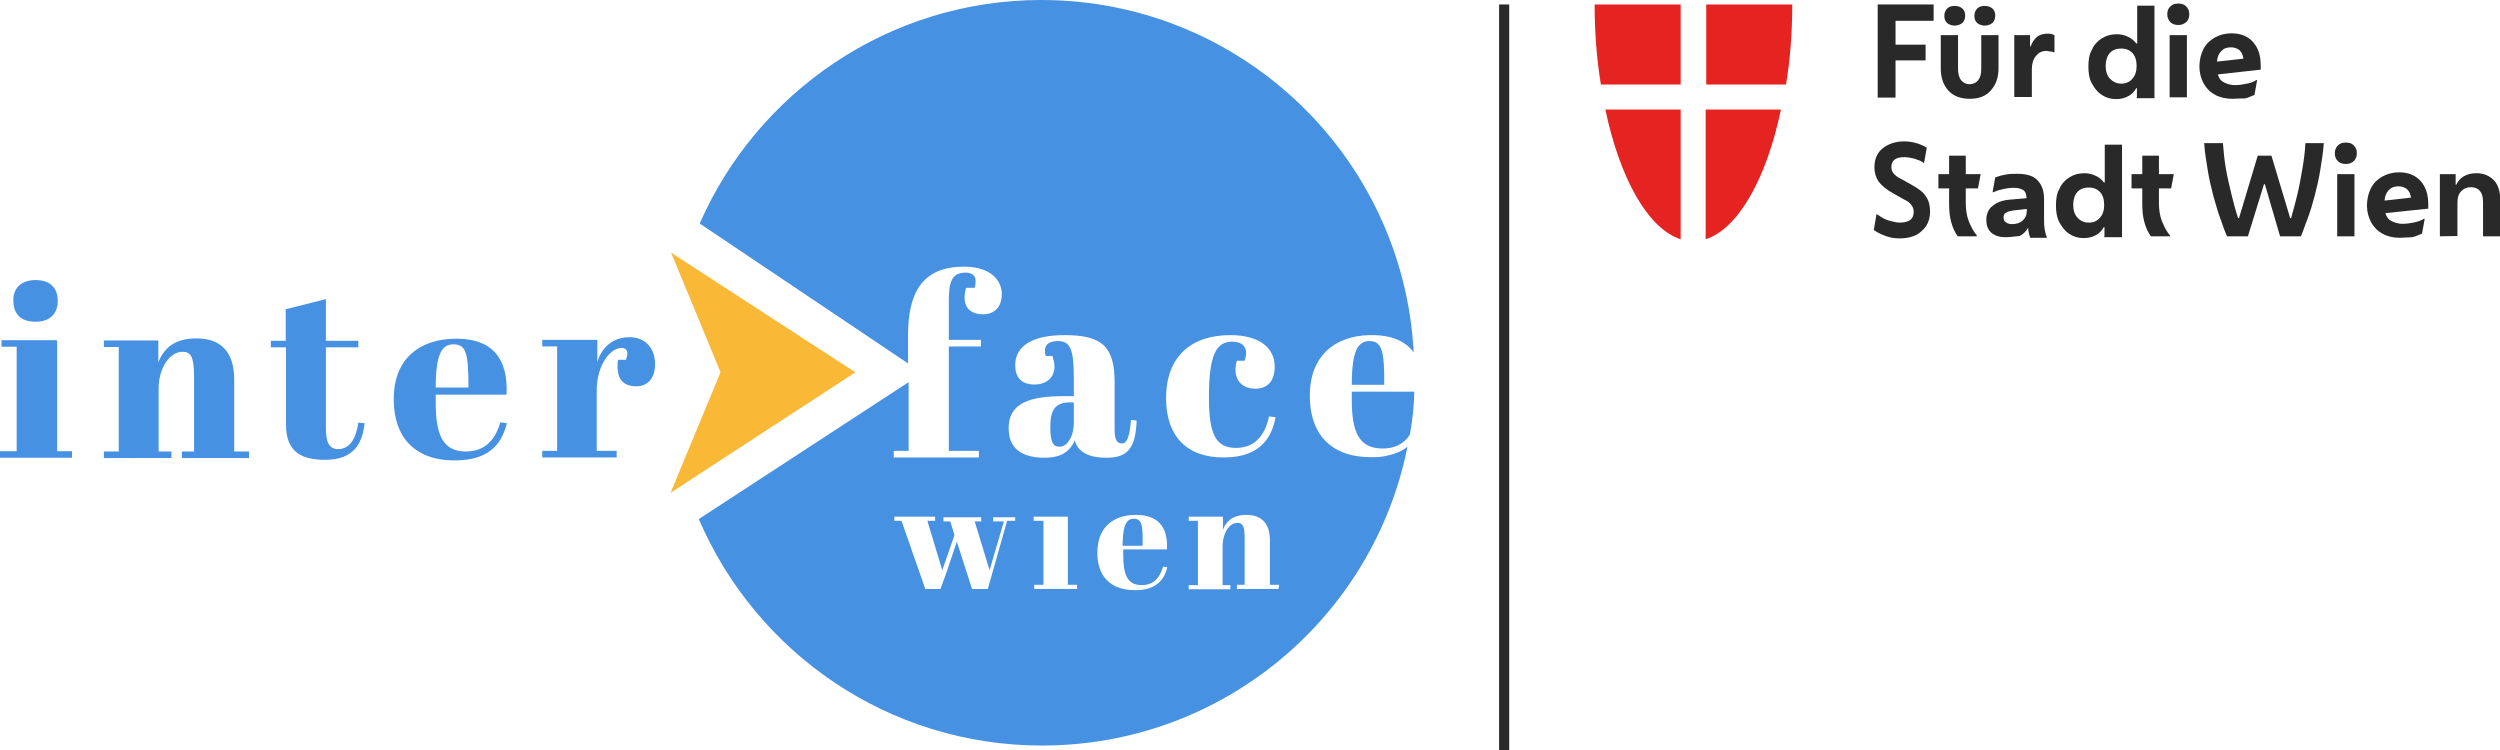 <?xml version="1.0" encoding="utf-8"?>
<!-- Generator: Adobe Illustrator 28.0.0, SVG Export Plug-In . SVG Version: 6.00 Build 0)  -->
<svg version="1.1" id="Layer_1" xmlns="http://www.w3.org/2000/svg" xmlns:xlink="http://www.w3.org/1999/xlink" x="0px" y="0px"
	 viewBox="0 0 840 252" style="enable-background:new 0 0 840 252;" xml:space="preserve">
<style type="text/css">
	.st0{fill:#292929;}
	.st1{fill:#E52421;}
	.st2{fill:#FAB837;}
	.st3{fill:#4791E2;}
</style>
<g>
	<rect x="503.7" y="1.5" class="st0" width="3.4" height="250.5"/>
	<g>
		<g>
			<path class="st1" d="M564.7,28.4V1.5h-28.9c0,9.4,0.7,18.5,2.1,26.9H564.7z"/>
			<path class="st1" d="M564.7,36.8h-25.3c4.8,22.9,14.2,40,25.3,43.6V36.8z"/>
		</g>
		<g>
			<path class="st1" d="M573.3,28.4V1.5h28.9c0,9.4-0.7,18.5-2.1,26.9H573.3z"/>
			<path class="st1" d="M573.3,36.8h25.1c-4.8,22.9-14.2,40-25.3,43.6V36.8H573.3z"/>
		</g>
	</g>
	<g>
		<path class="st0" d="M630.9,32.7V1.5h18.8V7h-12.8v8H647v5.3h-10.1v12.5h-6V32.7z"/>
		<path class="st0" d="M661.9,33.2c-3.1,0-5.5-0.9-7.2-2.7c-1.7-1.9-2.6-4.3-2.6-7.5V11.8h5.8v11.3c0,1.5,0.3,2.9,1,3.8
			c0.7,0.9,1.7,1.4,2.9,1.4s2.2-0.5,2.9-1.4c0.7-0.9,1-2.1,1-3.8V11.8h5.8v11.1c0,3.3-0.9,5.6-2.6,7.5
			C667.4,32.2,665,33.2,661.9,33.2z M656.8,8.6c-1,0-1.9-0.3-2.6-0.9c-0.7-0.7-0.9-1.4-0.9-2.4c0-1,0.3-1.7,0.9-2.4
			c0.7-0.7,1.5-0.9,2.6-0.9s1.9,0.3,2.6,0.9c0.7,0.7,0.9,1.4,0.9,2.4c0,1-0.3,1.7-0.9,2.4C658.7,8.2,657.8,8.6,656.8,8.6z
			 M666.9,8.6c-1,0-1.9-0.3-2.6-0.9c-0.7-0.7-0.9-1.4-0.9-2.4c0-1,0.3-1.7,0.9-2.4c0.7-0.7,1.5-0.9,2.6-0.9s1.9,0.3,2.6,0.9
			c0.7,0.7,0.9,1.4,0.9,2.4c0,1-0.3,1.7-0.9,2.4C668.7,8.2,668.1,8.6,666.9,8.6z"/>
		<path class="st0" d="M676.8,32.7V11.8h5.3v3.8h0.2c0.5-1.4,1.2-2.4,2.2-3.3c1-0.7,2.2-1,3.6-1c0.9,0,1.5,0.2,2.2,0.5v5.8h-0.2
			c-0.3-0.2-0.7-0.3-1.2-0.3c-0.5,0-0.9-0.2-1.2-0.2c-1.5,0-2.7,0.5-3.6,1.7c-0.9,1-1.4,2.6-1.4,4.4v9.4H676.8z"/>
		<path class="st0" d="M718,32.7v-3.1h-0.2c-0.7,1.2-1.5,2.1-2.7,2.7c-1.2,0.7-2.6,1-4.1,1c-1.9,0-3.4-0.5-4.8-1.4
			c-1.4-0.9-2.4-2.2-3.3-3.8c-0.9-1.5-1.2-3.6-1.2-5.8s0.3-4.1,1.2-5.6c0.7-1.7,1.9-2.9,3.3-3.8c1.4-0.9,3.1-1.4,5-1.4
			c1.4,0,2.7,0.3,3.9,0.9s2.1,1.4,2.7,2.2h0.3V1.9h5.8V33h-6V32.7z M712.7,28.1c1.5,0,2.9-0.5,3.8-1.7c1-1,1.4-2.6,1.4-4.3
			c0-1.9-0.5-3.3-1.4-4.3c-1-1-2.2-1.5-3.8-1.5c-1.5,0-2.9,0.5-3.8,1.5c-0.9,1-1.4,2.6-1.4,4.3c0,1.9,0.5,3.3,1.4,4.3
			C710,27.5,711.2,28.1,712.7,28.1z"/>
		<path class="st0" d="M731.9,8.4c-1,0-2.1-0.3-2.7-1s-1-1.5-1-2.6s0.3-1.9,1-2.6s1.5-1,2.7-1c1.2,0,2.1,0.3,2.7,1
			c0.7,0.7,1,1.5,1,2.6s-0.3,1.9-1,2.6C733.9,8,733.1,8.4,731.9,8.4z M729,32.7V11.8h5.8v20.9H729z"/>
		<path class="st0" d="M750,33.2c-2.2,0-4.3-0.5-5.8-1.4c-1.7-0.9-2.9-2.2-3.8-3.8c-0.9-1.7-1.4-3.6-1.4-5.6c0-2.2,0.5-4.3,1.4-6
			c0.9-1.7,2.2-2.9,3.8-3.8c1.7-0.9,3.4-1.4,5.6-1.4c3.1,0,5.5,1,7.2,2.9c1.7,1.9,2.6,4.4,2.6,7.9v1.4L745.2,25
			c0.3,1.2,1,2.2,2.1,2.7c1,0.5,2.2,0.9,3.6,0.9c1.4,0,2.7-0.2,4.1-0.5c1.4-0.3,2.4-0.7,3.1-1.2h0.3l-0.9,5
			c-0.9,0.3-1.9,0.9-3.3,1.2C752.9,33,751.4,33.2,750,33.2z M749.7,15.9c-1.4,0-2.4,0.3-3.3,1.2c-0.9,0.9-1.4,2.1-1.5,3.6l8.9-1
			c-0.2-1.4-0.7-2.2-1.4-2.9C751.7,16.3,750.7,15.9,749.7,15.9z"/>
		<path class="st0" d="M638.3,80.1c-1.5,0-3.1-0.2-4.4-0.7c-1.4-0.5-2.7-1-4.3-2.1l0.9-5.3h0.2c1.4,1,2.6,1.7,3.9,2.1
			c1.4,0.3,2.6,0.7,3.6,0.7c3.3,0,4.8-1.2,4.8-3.6c0-0.9-0.2-1.5-0.7-2.2c-0.5-0.7-1.2-1.4-2.4-1.9l-3.9-2.2
			c-2.2-1.2-3.8-2.6-4.8-3.9c-0.9-1.4-1.4-2.9-1.4-4.8c0-2.7,0.9-4.8,2.7-6.3c1.9-1.5,4.3-2.4,7.2-2.4c2.7,0,5.3,0.7,7.7,2.1
			l-0.9,5.1h-0.2c-0.9-0.7-1.9-1-3.1-1.4c-1.2-0.3-2.4-0.5-3.4-0.5c-2.7,0-4.3,1-4.3,3.3c0,0.9,0.2,1.5,0.7,2.1
			c0.5,0.7,1.4,1.4,2.9,2.1l3.4,1.9c2.1,1.2,3.8,2.4,4.6,3.8c1,1.4,1.4,3.1,1.4,5c0,2.9-1,5.1-2.9,6.7
			C644.1,79.2,641.5,80.1,638.3,80.1z"/>
		<path class="st0" d="M664.1,79.4h-6.3c-1-1.4-1.7-2.9-2.2-4.8c-0.5-1.7-0.7-3.8-0.7-6.2v-5.1h-3.6v-4.8h3.6v-6.2h5.6v6.2h5
			l-0.9,4.8h-4.1v4.8c0,2.4,0.3,4.4,1,6.2c0.7,1.7,1.5,3.4,2.7,4.8v0.3H664.1z"/>
		<path class="st0" d="M673.9,79.7c-2.1,0-3.6-0.5-4.8-1.5s-1.7-2.6-1.7-4.4s0.7-3.6,2.1-4.6c1.4-1.2,3.3-1.9,5.6-2.1l5.8-0.5l0,0
			c0-1.2-0.3-2.1-0.9-2.6c-0.7-0.5-1.7-0.9-3.4-0.9c-1.2,0-2.6,0.2-3.8,0.5c-1.4,0.3-2.4,0.7-3.1,1h-0.2l0.9-5
			c0.9-0.3,2.1-0.7,3.3-0.9c1.4-0.3,2.7-0.3,4.1-0.3c3.1,0,5.5,0.7,6.8,2.2c1.5,1.5,2.2,3.6,2.2,6.3v6.7c0,1,0,2.2,0.2,3.3
			c0.2,1,0.3,1.9,0.7,2.7v0.3h-5.5c-0.2-0.3-0.3-0.9-0.5-1.5c-0.2-0.7-0.2-1.2-0.2-1.7h-0.2c-0.5,1-1.4,1.9-2.7,2.6
			C677.1,79.4,675.6,79.7,673.9,79.7z M673.2,73.1c0,0.7,0.2,1.2,0.7,1.5c0.3,0.3,1,0.7,2.1,0.7c1.4,0,2.6-0.3,3.6-1.2
			c1-0.9,1.4-1.9,1.4-3.4v-0.5l-4.4,0.5c-1,0.2-1.9,0.3-2.4,0.7C673.4,71.7,673.2,72.4,673.2,73.1z"/>
		<path class="st0" d="M707.1,79.4v-3.1h-0.2c-0.7,1.2-1.5,2.1-2.7,2.7c-1.2,0.7-2.6,1-4.1,1c-1.9,0-3.4-0.5-4.8-1.4
			c-1.4-0.9-2.4-2.2-3.3-3.8c-0.9-1.7-1.2-3.6-1.2-5.8c0-2.2,0.3-4.1,1.2-5.6c0.7-1.7,1.9-2.9,3.3-3.8c1.4-0.9,3.1-1.4,5-1.4
			c1.4,0,2.7,0.3,3.9,0.9c1.2,0.5,2.1,1.4,2.7,2.2h0.3V48.6h5.8v31.1h-6V79.4z M701.8,74.8c1.5,0,2.9-0.5,3.8-1.7
			c1-1,1.4-2.6,1.4-4.3c0-1.9-0.5-3.3-1.4-4.3c-1-1-2.2-1.5-3.8-1.5c-1.5,0-2.9,0.5-3.8,1.5c-0.9,1-1.4,2.6-1.4,4.3
			c0,1.9,0.5,3.3,1.4,4.3C699,74.2,700.2,74.8,701.8,74.8z"/>
		<path class="st0" d="M729,79.4h-6.3c-1-1.4-1.7-2.9-2.2-4.8c-0.5-1.7-0.7-3.8-0.7-6.2v-5.1h-3.6v-4.8h3.6v-6.2h5.6v6.2h5l-0.9,4.8
			h-4.1v4.8c0,2.4,0.3,4.4,1,6.2c0.7,1.7,1.5,3.4,2.7,4.8v0.3H729z"/>
		<path class="st0" d="M755.3,79.4h-7c-0.7-1.5-1.4-3.4-2.2-5.8c-0.9-2.2-1.5-4.8-2.4-7.7c-0.7-2.7-1.4-5.6-1.9-8.7
			c-0.5-3.1-1-6-1.2-9.1h6.3c0.2,2.7,0.5,5.6,1,8.6c0.5,2.9,1.2,5.8,1.9,8.7s1.4,5.5,2.2,7.9h0.3l6.3-21h4.6l6.3,21h0.3
			c0.7-2.4,1.4-5,2.1-7.9c0.7-2.9,1.2-5.8,1.7-8.7c0.5-2.9,0.9-5.8,1-8.6h6.2c-0.2,2.9-0.7,6-1.2,9.1c-0.5,3.1-1.2,6-1.9,8.7
			c-0.7,2.7-1.5,5.3-2.4,7.7c-0.9,2.2-1.5,4.3-2.2,5.8h-7L761,61.9h-0.3L755.3,79.4z"/>
		<path class="st0" d="M788.2,55.1c-1,0-2.1-0.3-2.7-1c-0.7-0.7-1-1.5-1-2.6c0-1,0.3-1.9,1-2.6c0.7-0.7,1.5-1,2.7-1
			c1.2,0,2.1,0.3,2.7,1c0.7,0.7,1,1.5,1,2.6c0,1-0.3,1.9-1,2.6C790.2,54.7,789.4,55.1,788.2,55.1z M785.3,79.4V58.5h5.8v20.9H785.3z
			"/>
		<path class="st0" d="M806.3,79.9c-2.2,0-4.3-0.5-5.8-1.4c-1.7-0.9-2.9-2.2-3.8-3.8c-0.9-1.7-1.4-3.6-1.4-5.6c0-2.2,0.5-4.3,1.4-6
			c0.9-1.7,2.2-2.9,3.8-3.8c1.7-0.9,3.4-1.4,5.6-1.4c3.1,0,5.5,1,7.2,2.9c1.7,1.9,2.6,4.4,2.6,7.9v1.4l-14.4,1.5
			c0.3,1.2,1,2.2,2.1,2.7c1,0.5,2.2,0.9,3.6,0.9c1.4,0,2.7-0.2,4.1-0.5c1.4-0.3,2.4-0.7,3.1-1.2h0.3l-0.9,5
			c-0.9,0.3-1.9,0.9-3.3,1.2C809.2,79.7,807.7,79.9,806.3,79.9z M806,62.6c-1.4,0-2.4,0.3-3.3,1.2c-0.9,0.9-1.4,2.1-1.5,3.6l8.9-1
			c-0.2-1.4-0.7-2.2-1.4-2.9C808,63,807,62.6,806,62.6z"/>
		<path class="st0" d="M819.8,79.4V58.5h5.3v3.6h0.2c0.5-1.2,1.4-2.2,2.6-2.9c1.2-0.7,2.6-1,4.3-1c2.4,0,4.3,0.9,5.8,2.4
			c1.4,1.5,2.1,3.9,2.1,6.7v12.1h-5.8V67.9c0-3.3-1.4-5-4.1-5c-1.4,0-2.4,0.5-3.3,1.4c-0.9,1-1.2,2.2-1.2,3.9v11.1L819.8,79.4
			L819.8,79.4z"/>
	</g>
	<polygon class="st2" points="225.5,84.9 287.4,125.1 225.3,165.6 242.1,125.1 	"/>
	<path class="st3" d="M359.6,135.2c-4.8,0-6.7,2.2-6.7,8.2c0,5.3,1,6.7,3.1,6.7c1.2,0,2.4-0.7,3.3-2.2c0.9-1.4,1.5-3.4,1.5-6v-6.7
		H359.6z M359.6,135.2c-4.8,0-6.7,2.2-6.7,8.2c0,5.3,1,6.7,3.1,6.7c1.2,0,2.4-0.7,3.3-2.2c0.9-1.4,1.5-3.4,1.5-6v-6.7H359.6z
		 M359.6,135.2c-4.8,0-6.7,2.2-6.7,8.2c0,5.3,1,6.7,3.1,6.7c1.2,0,2.4-0.7,3.3-2.2c0.9-1.4,1.5-3.4,1.5-6v-6.7H359.6z M359.6,135.2
		c-4.8,0-6.7,2.2-6.7,8.2c0,5.3,1,6.7,3.1,6.7c1.2,0,2.4-0.7,3.3-2.2c0.9-1.4,1.5-3.4,1.5-6v-6.7H359.6z M359.6,135.2
		c-4.8,0-6.7,2.2-6.7,8.2c0,5.3,1,6.7,3.1,6.7c1.2,0,2.4-0.7,3.3-2.2c0.9-1.4,1.5-3.4,1.5-6v-6.7H359.6z M359.6,135.2
		c-4.8,0-6.7,2.2-6.7,8.2c0,5.3,1,6.7,3.1,6.7c1.2,0,2.4-0.7,3.3-2.2c0.9-1.4,1.5-3.4,1.5-6v-6.7H359.6z M381,174.3
		c-2.4,0-3.8,1.9-3.8,9.1h6.7C384.1,176.4,383.6,174.3,381,174.3z M359.6,135.2c-4.8,0-6.7,2.2-6.7,8.2c0,5.3,1,6.7,3.1,6.7
		c1.2,0,2.4-0.7,3.3-2.2c0.9-1.4,1.5-3.4,1.5-6v-6.7H359.6z M381,174.3c-2.4,0-3.8,1.9-3.8,9.1h6.7
		C384.1,176.4,383.6,174.3,381,174.3z M359.6,135.2c-4.8,0-6.7,2.2-6.7,8.2c0,5.3,1,6.7,3.1,6.7c1.2,0,2.4-0.7,3.3-2.2
		c0.9-1.4,1.5-3.4,1.5-6v-6.7H359.6z M381,174.3c-2.4,0-3.8,1.9-3.8,9.1h6.7C384.1,176.4,383.6,174.3,381,174.3z M359.6,135.2
		c-4.8,0-6.7,2.2-6.7,8.2c0,5.3,1,6.7,3.1,6.7c1.2,0,2.4-0.7,3.3-2.2c0.9-1.4,1.5-3.4,1.5-6v-6.7H359.6z M381,174.3
		c-2.4,0-3.8,1.9-3.8,9.1h6.7C384.1,176.4,383.6,174.3,381,174.3z M359.6,135.2c-4.8,0-6.7,2.2-6.7,8.2c0,5.3,1,6.7,3.1,6.7
		c1.2,0,2.4-0.7,3.3-2.2c0.9-1.4,1.5-3.4,1.5-6v-6.7H359.6z M381,174.3c-2.4,0-3.8,1.9-3.8,9.1h6.7
		C384.1,176.4,383.6,174.3,381,174.3z M359.6,135.2c-4.8,0-6.7,2.2-6.7,8.2c0,5.3,1,6.7,3.1,6.7c1.2,0,2.4-0.7,3.3-2.2
		c0.9-1.4,1.5-3.4,1.5-6v-6.7H359.6z M381,174.3c-2.4,0-3.8,1.9-3.8,9.1h6.7C384.1,176.4,383.6,174.3,381,174.3z M352.9,143.4
		c0,5.3,1,6.7,3.1,6.7c1.2,0,2.4-0.7,3.3-2.2c0.9-1.4,1.5-3.4,1.5-6v-6.7h-1.2C354.8,135.2,352.9,137.5,352.9,143.4z M460,112.6
		L460,112.6c0.3,0,0.7,0,1,0c6.7,0,11.3,2.1,14,5.8C471.5,52.4,416.7,0,349.9,0c-51.3,0-95.5,31-114.8,75.1l70,47v-9.4
		c0-14.4,4.8-23.1,18.8-23.1c9.2,0,12.7,4.8,12.7,9.2c0,4.6-2.7,6.8-6.3,6.8c-4.1,0-6.2-2.2-6.2-5.5c0-1.2,0.2-2.4,0.5-3.4h2.9
		c0.3-0.9,0.3-1.7,0.3-2.4c0-1.9-1.5-2.7-3.4-2.7c-5,0-5.6,3.8-5.6,9.9v12.7h10.8v2.2h-10.8v35.1h10.1v2.2h-28.6v-2.2h5v-23.1
		l-70.5,46c19.2,44.8,63.6,76.1,115.3,76.1c60.7,0,111.4-43.1,122.8-100.4c-2.1,1.7-4.8,2.7-8.4,3.3c-1.2,0.2-2.6,0.2-3.9,0.2
		c-14,0-20.5-8.4-20.5-20.4C440,119.4,448.7,112.9,460,112.6z M340.8,175h-2.4l-6.5,22.9h-5.3l-5.1-15.9l-3.4,10.1l-2.1,5.8h-5.1
		l-8-22.9h-2.4v-1.4h13.7v1.4h-2.6l5,16.6l4.1-11.8l-1.4-4.6H317v-1.4h12.7v1.4h-2.2l5,16.4l4.8-16.4h-3.6v-1.4h7.4v1.2H340.8z
		 M362,197.9h-14.5v-1.4h3.1V175h-3.3v-1.4h11.5v22.9h3.1v1.4H362z M361.1,148c-1.7,3.9-4.8,5.8-10.1,5.8c-6,0-12.1-1.9-12.1-9.9
		c0-8.6,7.2-10.8,18.8-10.8h3.1v-6c0-9.8-1.2-12.5-5.3-12.5c-2.7,0-4.4,1-4.4,3.1c0,0.5,0,1.2,0.3,1.9h2.2c0.3,1,0.7,2.2,0.7,3.6
		c0,3.8-2.9,6-6.7,6c-4.6,0-6.5-2.6-6.5-6.5c0-6.7,6.2-10.1,16.6-10.1c12.3,0,16.8,3.6,16.8,15.7v16.1c0,3.6,1,4.6,2.4,4.6
		c1.5,0,2.6-1.4,3.1-7.9l1.9,0.2c-0.3,9.6-3.3,12.5-10.1,12.5C365.4,153.8,362.2,151.7,361.1,148z M383.6,196.6c3.8,0,6-2.2,7.2-6.2
		l1.4,0.2c-1,4.3-3.8,7.7-10.8,7.7c-8.7,0-12.7-5.1-12.7-12.5c0-8.9,5.6-12.8,13-12.8c7.4,0,10.8,4.1,10.4,11.6h-14.7v1.7
		C377.4,192.8,378.6,196.6,383.6,196.6z M391.8,133.8c0-14,8.4-21.2,21.6-21.2c9.8,0,14.9,4.3,14.9,10.6c0,5-2.6,7.4-6.5,7.4
		s-6.7-2.2-6.7-6.5c0-0.7,0.2-1.9,0.5-2.9h2.6c0.3-0.9,0.5-1.9,0.5-2.6c0-2.1-1.4-3.8-4.6-3.8c-5.5,0-7.9,4.4-7.9,18.8
		c0,12.5,2.4,16.9,9.1,16.9c7.4,0,10.1-5.8,11.1-10.6l2.2,0.3c-1,5.1-3.8,13.5-17.3,13.5C398.8,153.8,391.8,146.6,391.8,133.8z
		 M429.6,197.9h-14v-1.4h2.6v-15.7c0-4.1-0.7-5.1-2.4-5.1c-1.5,0-2.9,1-3.8,2.7c-0.7,1.4-1.2,3.1-1.2,5v13.2h2.6v1.4h-14v-1.4h3.1
		V175h-3.1v-1.4h11.5v4.4c1-2.6,3.1-5,7.9-5c4.6,0,7.9,2.4,7.9,8.6v14.9h3.1L429.6,197.9L429.6,197.9z M359.6,135.2
		c-4.8,0-6.7,2.2-6.7,8.2c0,5.3,1,6.7,3.1,6.7c1.2,0,2.4-0.7,3.3-2.2c0.9-1.4,1.5-3.4,1.5-6v-6.7H359.6z M381,174.3
		c-2.4,0-3.8,1.9-3.8,9.1h6.7C384.1,176.4,383.6,174.3,381,174.3z M359.6,135.2c-4.8,0-6.7,2.2-6.7,8.2c0,5.3,1,6.7,3.1,6.7
		c1.2,0,2.4-0.7,3.3-2.2c0.9-1.4,1.5-3.4,1.5-6v-6.7H359.6z M381,174.3c-2.4,0-3.8,1.9-3.8,9.1h6.7
		C384.1,176.4,383.6,174.3,381,174.3z M359.6,135.2c-4.8,0-6.7,2.2-6.7,8.2c0,5.3,1,6.7,3.1,6.7c1.2,0,2.4-0.7,3.3-2.2
		c0.9-1.4,1.5-3.4,1.5-6v-6.7H359.6z M381,174.3c-2.4,0-3.8,1.9-3.8,9.1h6.7C384.1,176.4,383.6,174.3,381,174.3z M359.6,135.2
		c-4.8,0-6.7,2.2-6.7,8.2c0,5.3,1,6.7,3.1,6.7c1.2,0,2.4-0.7,3.3-2.2c0.9-1.4,1.5-3.4,1.5-6v-6.7H359.6z M381,174.3
		c-2.4,0-3.8,1.9-3.8,9.1h6.7C384.1,176.4,383.6,174.3,381,174.3z M359.6,135.2c-4.8,0-6.7,2.2-6.7,8.2c0,5.3,1,6.7,3.1,6.7
		c1.2,0,2.4-0.7,3.3-2.2c0.9-1.4,1.5-3.4,1.5-6v-6.7H359.6z M381,174.3c-2.4,0-3.8,1.9-3.8,9.1h6.7
		C384.1,176.4,383.6,174.3,381,174.3z M359.6,135.2c-4.8,0-6.7,2.2-6.7,8.2c0,5.3,1,6.7,3.1,6.7c1.2,0,2.4-0.7,3.3-2.2
		c0.9-1.4,1.5-3.4,1.5-6v-6.7H359.6z M359.6,135.2c-4.8,0-6.7,2.2-6.7,8.2c0,5.3,1,6.7,3.1,6.7c1.2,0,2.4-0.7,3.3-2.2
		c0.9-1.4,1.5-3.4,1.5-6v-6.7H359.6z M359.6,135.2c-4.8,0-6.7,2.2-6.7,8.2c0,5.3,1,6.7,3.1,6.7c1.2,0,2.4-0.7,3.3-2.2
		c0.9-1.4,1.5-3.4,1.5-6v-6.7H359.6z M359.6,135.2c-4.8,0-6.7,2.2-6.7,8.2c0,5.3,1,6.7,3.1,6.7c1.2,0,2.4-0.7,3.3-2.2
		c0.9-1.4,1.5-3.4,1.5-6v-6.7H359.6z M460.2,114.6c-3.9,0-6,3.1-6,14.7h10.9C465.2,118,464.3,114.6,460.2,114.6z M454.2,131.6v2.7
		c0,10.3,2.1,16.4,10.3,16.4c4.1,0,7.2-1.5,9.2-4.6c0.9-4.8,1.4-9.6,1.5-14.5H454.2z M359.6,135.2c-4.8,0-6.7,2.2-6.7,8.2
		c0,5.3,1,6.7,3.1,6.7c1.2,0,2.4-0.7,3.3-2.2c0.9-1.4,1.5-3.4,1.5-6v-6.7H359.6z M359.6,135.2c-4.8,0-6.7,2.2-6.7,8.2
		c0,5.3,1,6.7,3.1,6.7c1.2,0,2.4-0.7,3.3-2.2c0.9-1.4,1.5-3.4,1.5-6v-6.7H359.6z M359.6,135.2c-4.8,0-6.7,2.2-6.7,8.2
		c0,5.3,1,6.7,3.1,6.7c1.2,0,2.4-0.7,3.3-2.2c0.9-1.4,1.5-3.4,1.5-6v-6.7H359.6z"/>
	<g>
		<path class="st3" d="M19.2,114.5v37.1h5v2.2H0v-2.2h5.6v-35.1H0.5v-2.2h18.6V114.5z M12,94.1c4.6,0,7.4,2.4,7.4,7
			c0,3.9-2.2,7-7.5,7c-6,0-7.4-3.8-7.4-7C4.3,97.5,6.5,94.1,12,94.1z"/>
		<path class="st3" d="M53.2,114.5v7.2c1.7-4.1,4.8-8,12.8-8c7.5,0,12.7,3.8,12.7,13.9v24.1h5v2.2H61.1v-2.2h4.1v-25.3
			c0-6.8-1.2-8.2-3.9-8.2c-4.3,0-8,5.5-8,12.3v21.2h4.3v2.2H34.9v-2.2h5v-35.1h-5v-2.2h18.3V114.5z"/>
		<path class="st3" d="M96,116.7h-5v-2.2h5v-10.6l13.5-3.4v14h10.9v2.2h-10.9v27c0,4.6,0.9,7.2,4.1,7.2c3.8,0,6-3.3,6.8-8.9l2.1,0.2
			c-0.7,6.5-3.4,12.3-13.2,12.3c-7.7,0-13.2-2.4-13.2-11.8v-26H96z"/>
		<path class="st3" d="M153.3,113.8c12,0,17.5,6.5,16.9,18.8h-23.8v2.7c0,10.3,2.1,16.4,10.1,16.4c6,0,9.8-3.4,11.6-9.8l2.2,0.3
			c-1.7,7-6,12.5-17.5,12.5c-14,0-20.5-8.4-20.5-20.4C132.2,120.1,141.5,113.8,153.3,113.8z M157.4,130.2c0-11.3-0.7-14.5-5-14.5
			c-3.9,0-6,3.1-6,14.5H157.4z"/>
		<path class="st3" d="M200.5,131v20.5h6.7v2.2h-25v-2.2h5v-35.1h-5v-2.2h18.5v7.5c1.7-5.8,6-8.4,10.8-8.4c5,0,8.6,3.3,8.6,9.1
			c0,4.6-2.4,7.4-6.3,7.4c-3.6,0-6.3-1.7-6.3-6.5c0-0.9,0-1.7,0.2-2.4h2.6c0.3-0.9,0.5-1.5,0.5-2.1c0-1.5-1-1.9-2.1-1.9
			C204.3,117.2,200.5,123.7,200.5,131z"/>
	</g>
</g>
</svg>
